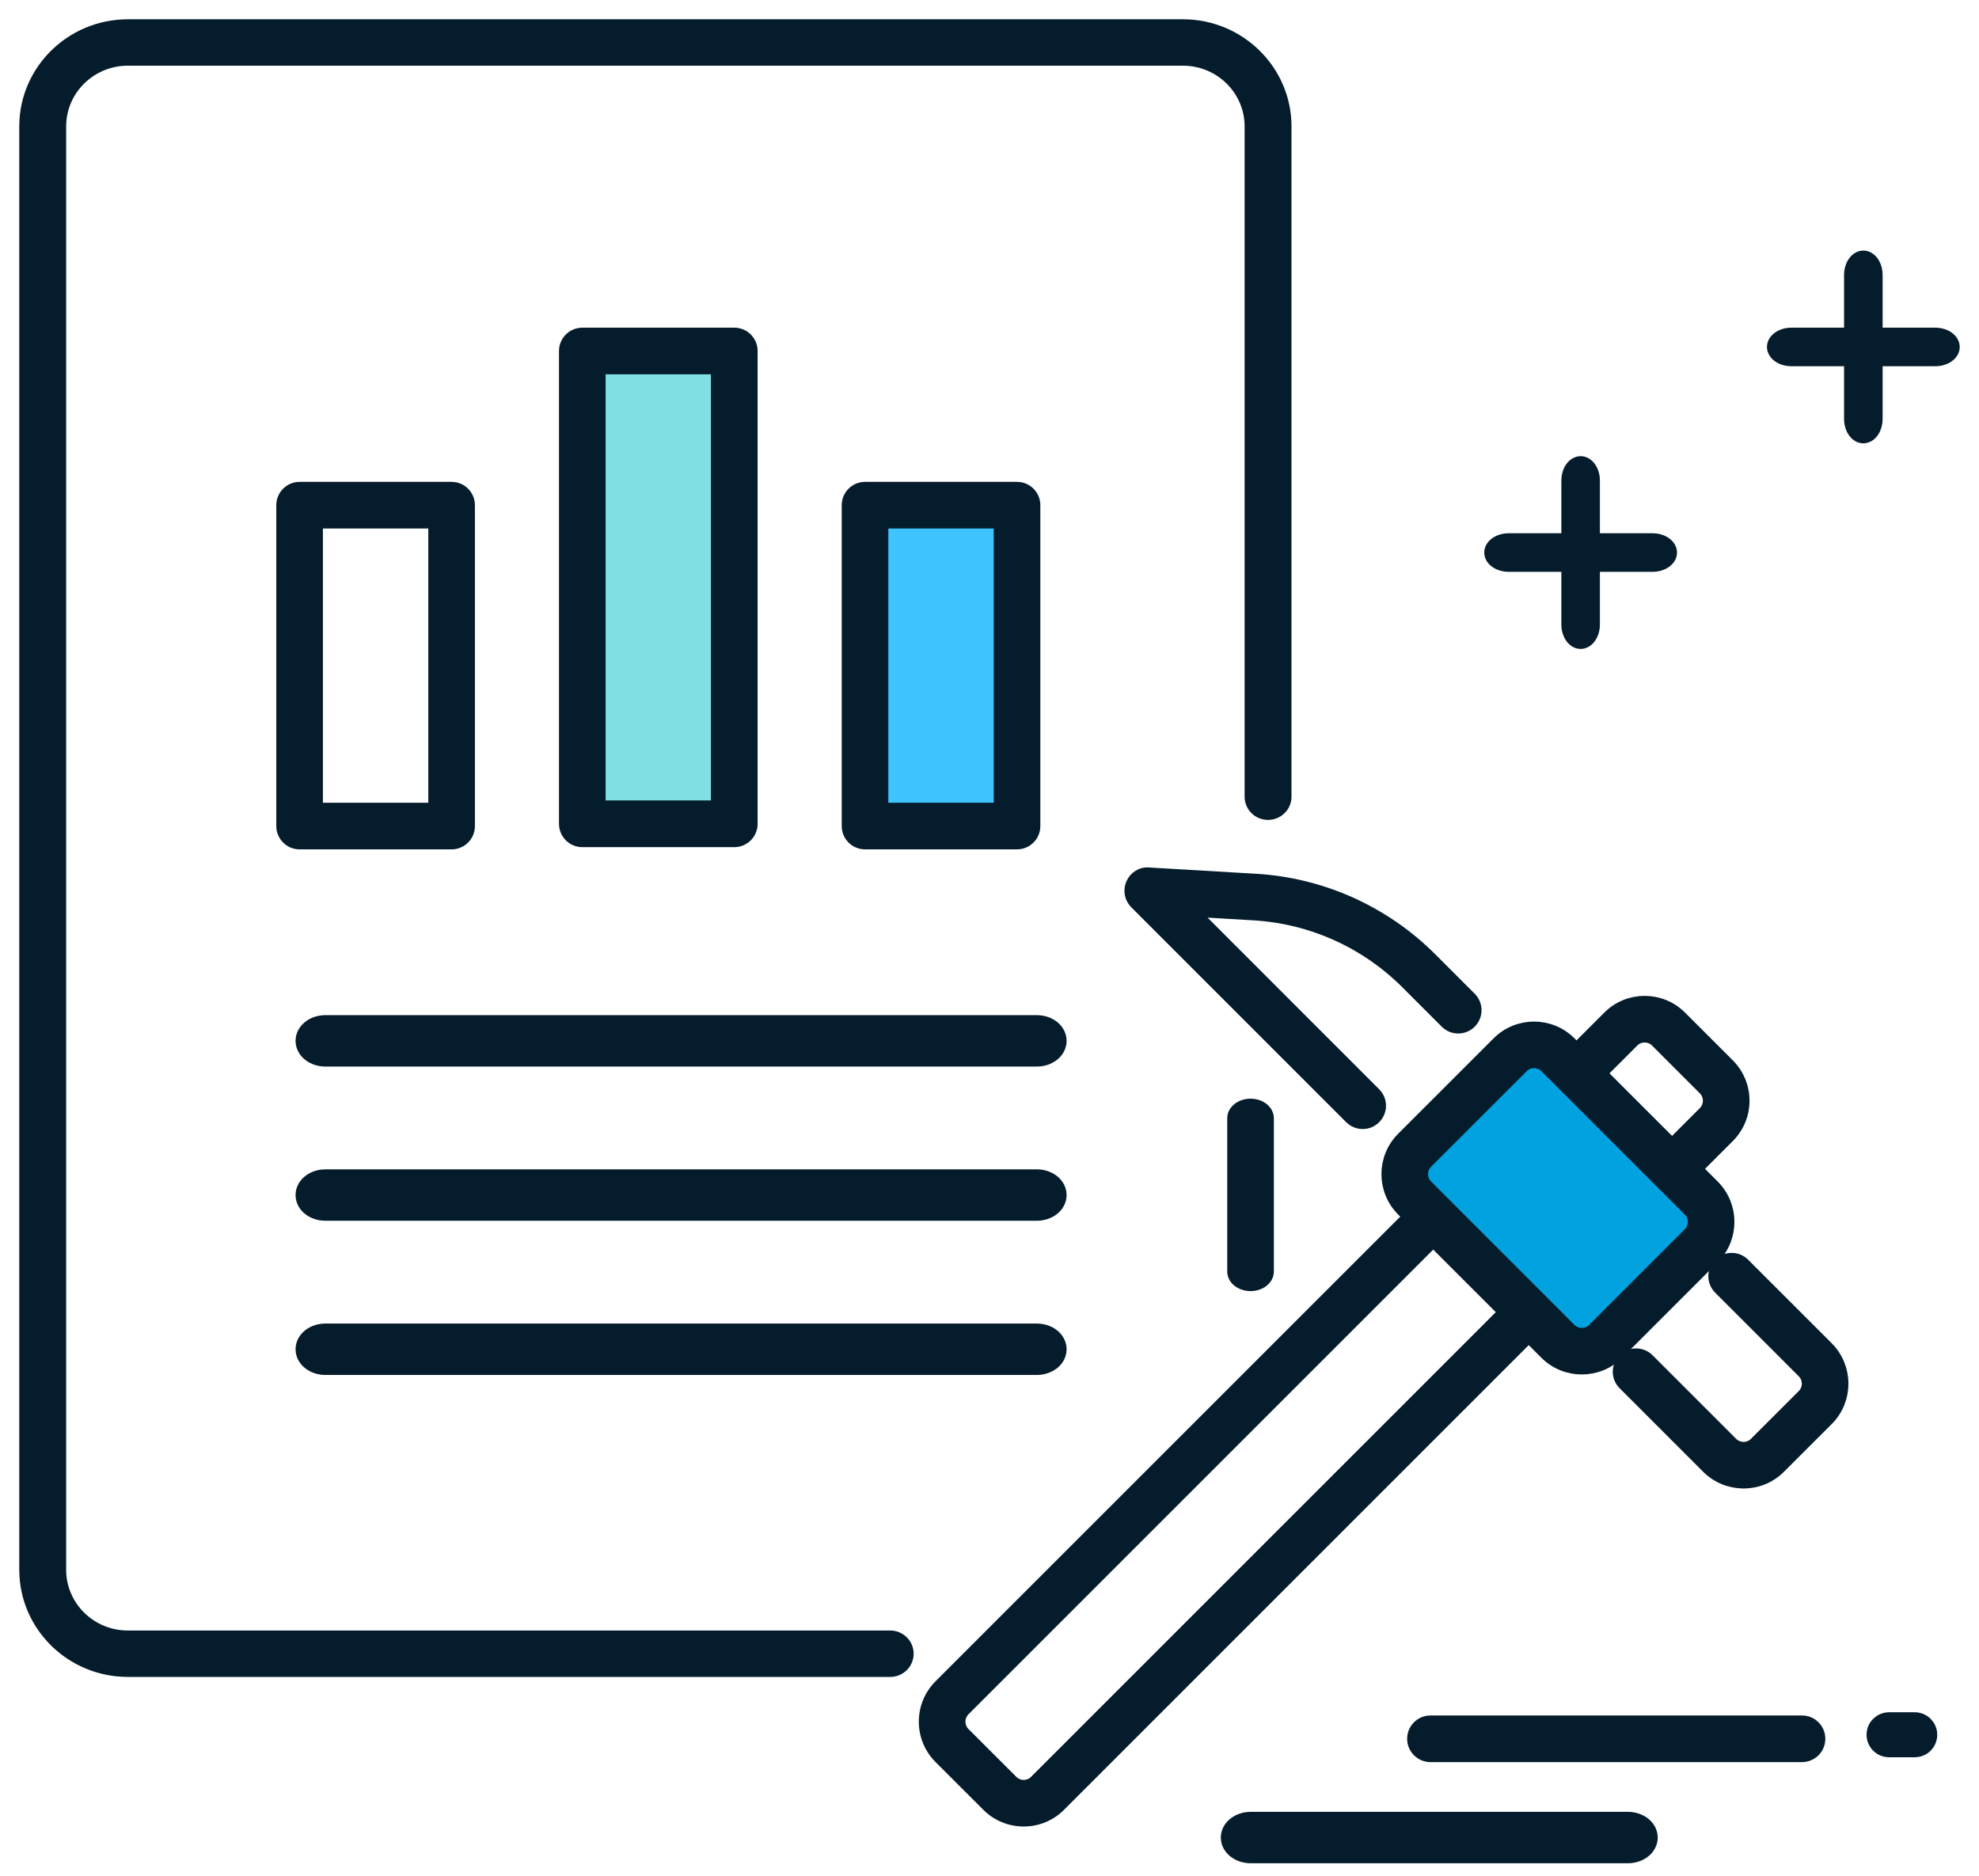 <?xml version="1.0" encoding="UTF-8"?>
<svg width="77px" height="73px" viewBox="0 0 77 73" version="1.1" xmlns="http://www.w3.org/2000/svg" xmlns:xlink="http://www.w3.org/1999/xlink">
    <!-- Generator: Sketch 52.1 (67048) - http://www.bohemiancoding.com/sketch -->
    <title>pico</title>
    <desc>Created with Sketch.</desc>
    <g id="Pasos-para-invertir" stroke="none" stroke-width="1" fill="none" fill-rule="evenodd">
        <g id="Desktop---4-pasos-Cerrada-Copy-2" transform="translate(-423, -1481)" stroke="#041C2C">
            <g id="pico" transform="translate(424, 1482)">
                <path d="M39.341,40 L11.659,40 C11.295,40 11,39.776 11,39.5 C11,39.224 11.295,39 11.659,39 L39.341,39 C39.705,39 40,39.224 40,39.5 C40,39.776 39.705,40 39.341,40" id="Fill-1" fill="#041C2C"></path>
                <path d="M39.341,46 L11.659,46 C11.295,46 11,45.776 11,45.5 C11,45.224 11.295,45 11.659,45 L39.341,45 C39.705,45 40,45.224 40,45.5 C40,45.776 39.705,46 39.341,46" id="Fill-2" fill="#041C2C"></path>
                <path d="M39.341,52 L11.659,52 C11.295,52 11,51.776 11,51.5 C11,51.224 11.295,51 11.659,51 L39.341,51 C39.705,51 40,51.224 40,51.5 C40,51.776 39.705,52 39.341,52" id="Fill-3" fill="#041C2C"></path>
                <path d="M74.3,13 L68.7,13 C68.314,13 68,12.776 68,12.5 C68,12.224 68.314,12 68.7,12 L74.3,12 C74.686,12 75,12.224 75,12.5 C75,12.776 74.686,13 74.3,13" id="Fill-4" stroke-width="0.5" fill="#041C2C"></path>
                <path d="M71.5,16 C71.224,16 71,15.686 71,15.3 L71,9.7 C71,9.314 71.224,9 71.5,9 C71.776,9 72,9.314 72,9.7 L72,15.3 C72,15.686 71.776,16 71.5,16" id="Fill-5" stroke-width="0.5" fill="#041C2C"></path>
                <path d="M63.3,21 L57.7,21 C57.314,21 57,20.776 57,20.5 C57,20.224 57.314,20 57.7,20 L63.3,20 C63.686,20 64,20.224 64,20.5 C64,20.776 63.686,21 63.3,21" id="Fill-6" stroke-width="0.5" fill="#041C2C"></path>
                <path d="M60.5,24 C60.224,24 60,23.686 60,23.3 L60,17.7 C60,17.314 60.224,17 60.5,17 C60.776,17 61,17.314 61,17.7 L61,23.3 C61,23.686 60.776,24 60.5,24" id="Fill-7" stroke-width="0.5" fill="#041C2C"></path>
                <path d="M62.991,39.314 C62.822,39.314 62.654,39.378 62.526,39.507 L36.506,65.526 C36.251,65.783 36.251,66.198 36.506,66.455 L38.366,68.314 C38.623,68.571 39.039,68.572 39.295,68.314 L65.315,42.294 C65.571,42.037 65.571,41.621 65.315,41.365 L63.457,39.507 C63.328,39.378 63.16,39.314 62.991,39.314 Z M38.831,69.82 C38.304,69.82 37.808,69.615 37.437,69.243 L35.577,67.385 C35.205,67.012 35,66.516 35,65.991 C35,65.465 35.205,64.97 35.577,64.596 L61.597,38.578 C62.366,37.809 63.614,37.806 64.386,38.578 L66.244,40.436 C66.616,40.808 66.821,41.303 66.821,41.829 C66.821,42.356 66.616,42.85 66.244,43.223 L40.224,69.243 C39.852,69.615 39.357,69.82 38.831,69.82 Z" id="Fill-8" stroke-width="0.5" fill="#041C2C"></path>
                <path d="M54.385,45.96 L59.96,51.538 C60.474,52.05 61.306,52.05 61.819,51.538 L65.536,47.819 C66.05,47.306 66.05,46.474 65.536,45.96 L59.96,40.385 C59.448,39.872 58.616,39.872 58.102,40.385 L54.385,44.102 C53.872,44.616 53.872,45.448 54.385,45.96" id="Fill-9" stroke-width="0.5" fill="#00A3E0"></path>
                <path d="M58.687,40.312 C58.518,40.312 58.35,40.376 58.223,40.505 L54.506,44.221 C54.249,44.478 54.249,44.893 54.506,45.151 L60.081,50.727 C60.337,50.983 60.753,50.983 61.01,50.727 L64.728,47.009 C64.984,46.753 64.984,46.336 64.728,46.08 L59.152,40.505 C59.023,40.376 58.855,40.312 58.687,40.312 Z M60.545,52.231 C60.04,52.231 59.536,52.04 59.152,51.656 L53.576,46.08 C52.808,45.311 52.808,44.061 53.576,43.292 L57.294,39.576 C58.061,38.808 59.313,38.808 60.081,39.576 L65.657,45.151 C66.426,45.919 66.426,47.169 65.657,47.938 L61.939,51.656 C61.556,52.04 61.05,52.231 60.545,52.231 Z" id="Fill-10" stroke-width="0.5" fill="#041C2C"></path>
                <path d="M52.021,42.681 C51.852,42.681 51.684,42.616 51.555,42.489 L43.192,34.124 C43,33.932 42.946,33.639 43.058,33.39 C43.169,33.142 43.427,32.971 43.695,33.004 L47.853,33.248 C50.425,33.4 52.846,34.486 54.67,36.311 L56.202,37.843 C56.459,38.099 56.459,38.515 56.202,38.772 C55.945,39.028 55.53,39.028 55.273,38.772 L53.741,37.24 C52.145,35.644 50.027,34.693 47.776,34.561 L45.343,34.417 L52.484,41.56 C52.742,41.816 52.742,42.231 52.484,42.489 C52.357,42.616 52.189,42.681 52.021,42.681" id="Fill-11" stroke-width="0.5" fill="#041C2C"></path>
                <path d="M66.84,56.668 C66.336,56.668 65.83,56.476 65.446,56.092 L62.193,52.839 C61.936,52.583 61.936,52.166 62.193,51.91 C62.449,51.654 62.866,51.654 63.122,51.91 L66.375,55.163 C66.633,55.419 67.048,55.419 67.304,55.163 L69.164,53.304 C69.42,53.047 69.42,52.632 69.164,52.375 L65.911,49.121 C65.655,48.865 65.655,48.448 65.911,48.192 C66.167,47.936 66.584,47.936 66.84,48.192 L70.093,51.445 C70.862,52.215 70.862,53.465 70.093,54.234 L68.233,56.092 C67.85,56.476 67.345,56.668 66.84,56.668" id="Fill-12" stroke-width="0.5" fill="#041C2C"></path>
                <path d="M3.973,64 C1.783,64 0,62.242 0,60.082 L0,3.918 C0,1.758 1.783,0 3.973,0 L45.027,0 C47.217,0 49,1.758 49,3.918 L49,30 C49,30.36 48.703,30.653 48.338,30.653 C47.972,30.653 47.676,30.36 47.676,30 L47.676,3.918 C47.676,2.478 46.488,1.306 45.027,1.306 L3.973,1.306 C2.512,1.306 1.324,2.478 1.324,3.918 L1.324,60.082 C1.324,61.522 2.512,62.694 3.973,62.694 L33.637,62.694 C34.004,62.694 34.299,62.986 34.299,63.347 C34.299,63.707 34.004,64 33.637,64 L3.973,64 Z" id="Fill-13" stroke-width="0.5" fill="#041C2C"></path>
                <path d="M47.657,48.987 C47.294,48.987 47,48.759 47,48.476 L47,42.511 C47,42.229 47.294,42 47.657,42 C48.02,42 48.314,42.229 48.314,42.511 L48.314,48.476 C48.314,48.759 48.02,48.987 47.657,48.987" id="Fill-14" stroke-width="0.5" fill="#041C2C"></path>
                <g id="Group-3" transform="translate(21, 12)" stroke-width="0.5">
                    <polygon id="Fill-17" fill="#2DCCD3" opacity="0.602" points="1 18.399 5.914 18.399 5.914 1 1 1"></polygon>
                    <path d="M1.314,18.399 L5.914,18.399 L5.914,1.314 L1.314,1.314 L1.314,18.399 Z M6.571,19.713 L0.657,19.713 C0.294,19.713 0,19.419 0,19.056 L0,0.657 C0,0.294 0.294,0 0.657,0 L6.571,0 C6.934,0 7.228,0.294 7.228,0.657 L7.228,19.056 C7.228,19.419 6.934,19.713 6.571,19.713 Z" id="Fill-18" fill="#041C2C"></path>
                </g>
                <g id="Group" transform="translate(10, 18)" stroke-width="0.5">
                    <polygon id="Fill-19" fill="#40C4FF" points="23 13.485 28.914 13.485 28.914 1 23 1"></polygon>
                    <path d="M23.314,12.485 L27.914,12.485 L27.914,1.314 L23.314,1.314 L23.314,12.485 Z M28.571,13.799 L22.657,13.799 C22.294,13.799 22,13.505 22,13.142 L22,0.657 C22,0.294 22.294,0 22.657,0 L28.571,0 C28.935,0 29.228,0.294 29.228,0.657 L29.228,13.142 C29.228,13.505 28.935,13.799 28.571,13.799 Z" id="Fill-20" fill="#041C2C"></path>
                    <path d="M1.314,12.485 L5.914,12.485 L5.914,1.314 L1.314,1.314 L1.314,12.485 Z M6.571,13.799 L0.657,13.799 C0.294,13.799 0,13.505 0,13.142 L0,0.657 C0,0.294 0.294,0 0.657,0 L6.571,0 C6.935,0 7.228,0.294 7.228,0.657 L7.228,13.142 C7.228,13.505 6.935,13.799 6.571,13.799 Z" id="Fill-20-Copy" fill="#041C2C"></path>
                </g>
                <path d="M73.5,67 L72.501,67 C72.224,67 72,66.776 72,66.5 C72,66.224 72.224,66 72.501,66 L73.5,66 C73.777,66 74,66.224 74,66.5 C74,66.776 73.777,67 73.5,67" id="Fill-21" stroke-width="0.75" fill="#041C2C"></path>
                <path d="M69.115,67.314 L54.657,67.314 C54.294,67.314 54,67.02 54,66.657 C54,66.294 54.294,66 54.657,66 L69.115,66 C69.477,66 69.771,66.294 69.771,66.657 C69.771,67.02 69.477,67.314 69.115,67.314" id="Fill-22" stroke-width="0.5" fill="#041C2C"></path>
                <path d="M62.335,71 L47.667,71 C47.299,71 47,70.776 47,70.5 C47,70.224 47.299,70 47.667,70 L62.335,70 C62.703,70 63,70.224 63,70.5 C63,70.776 62.703,71 62.335,71" id="Fill-23" fill="#041C2C"></path>
            </g>
        </g>
    </g>
</svg>